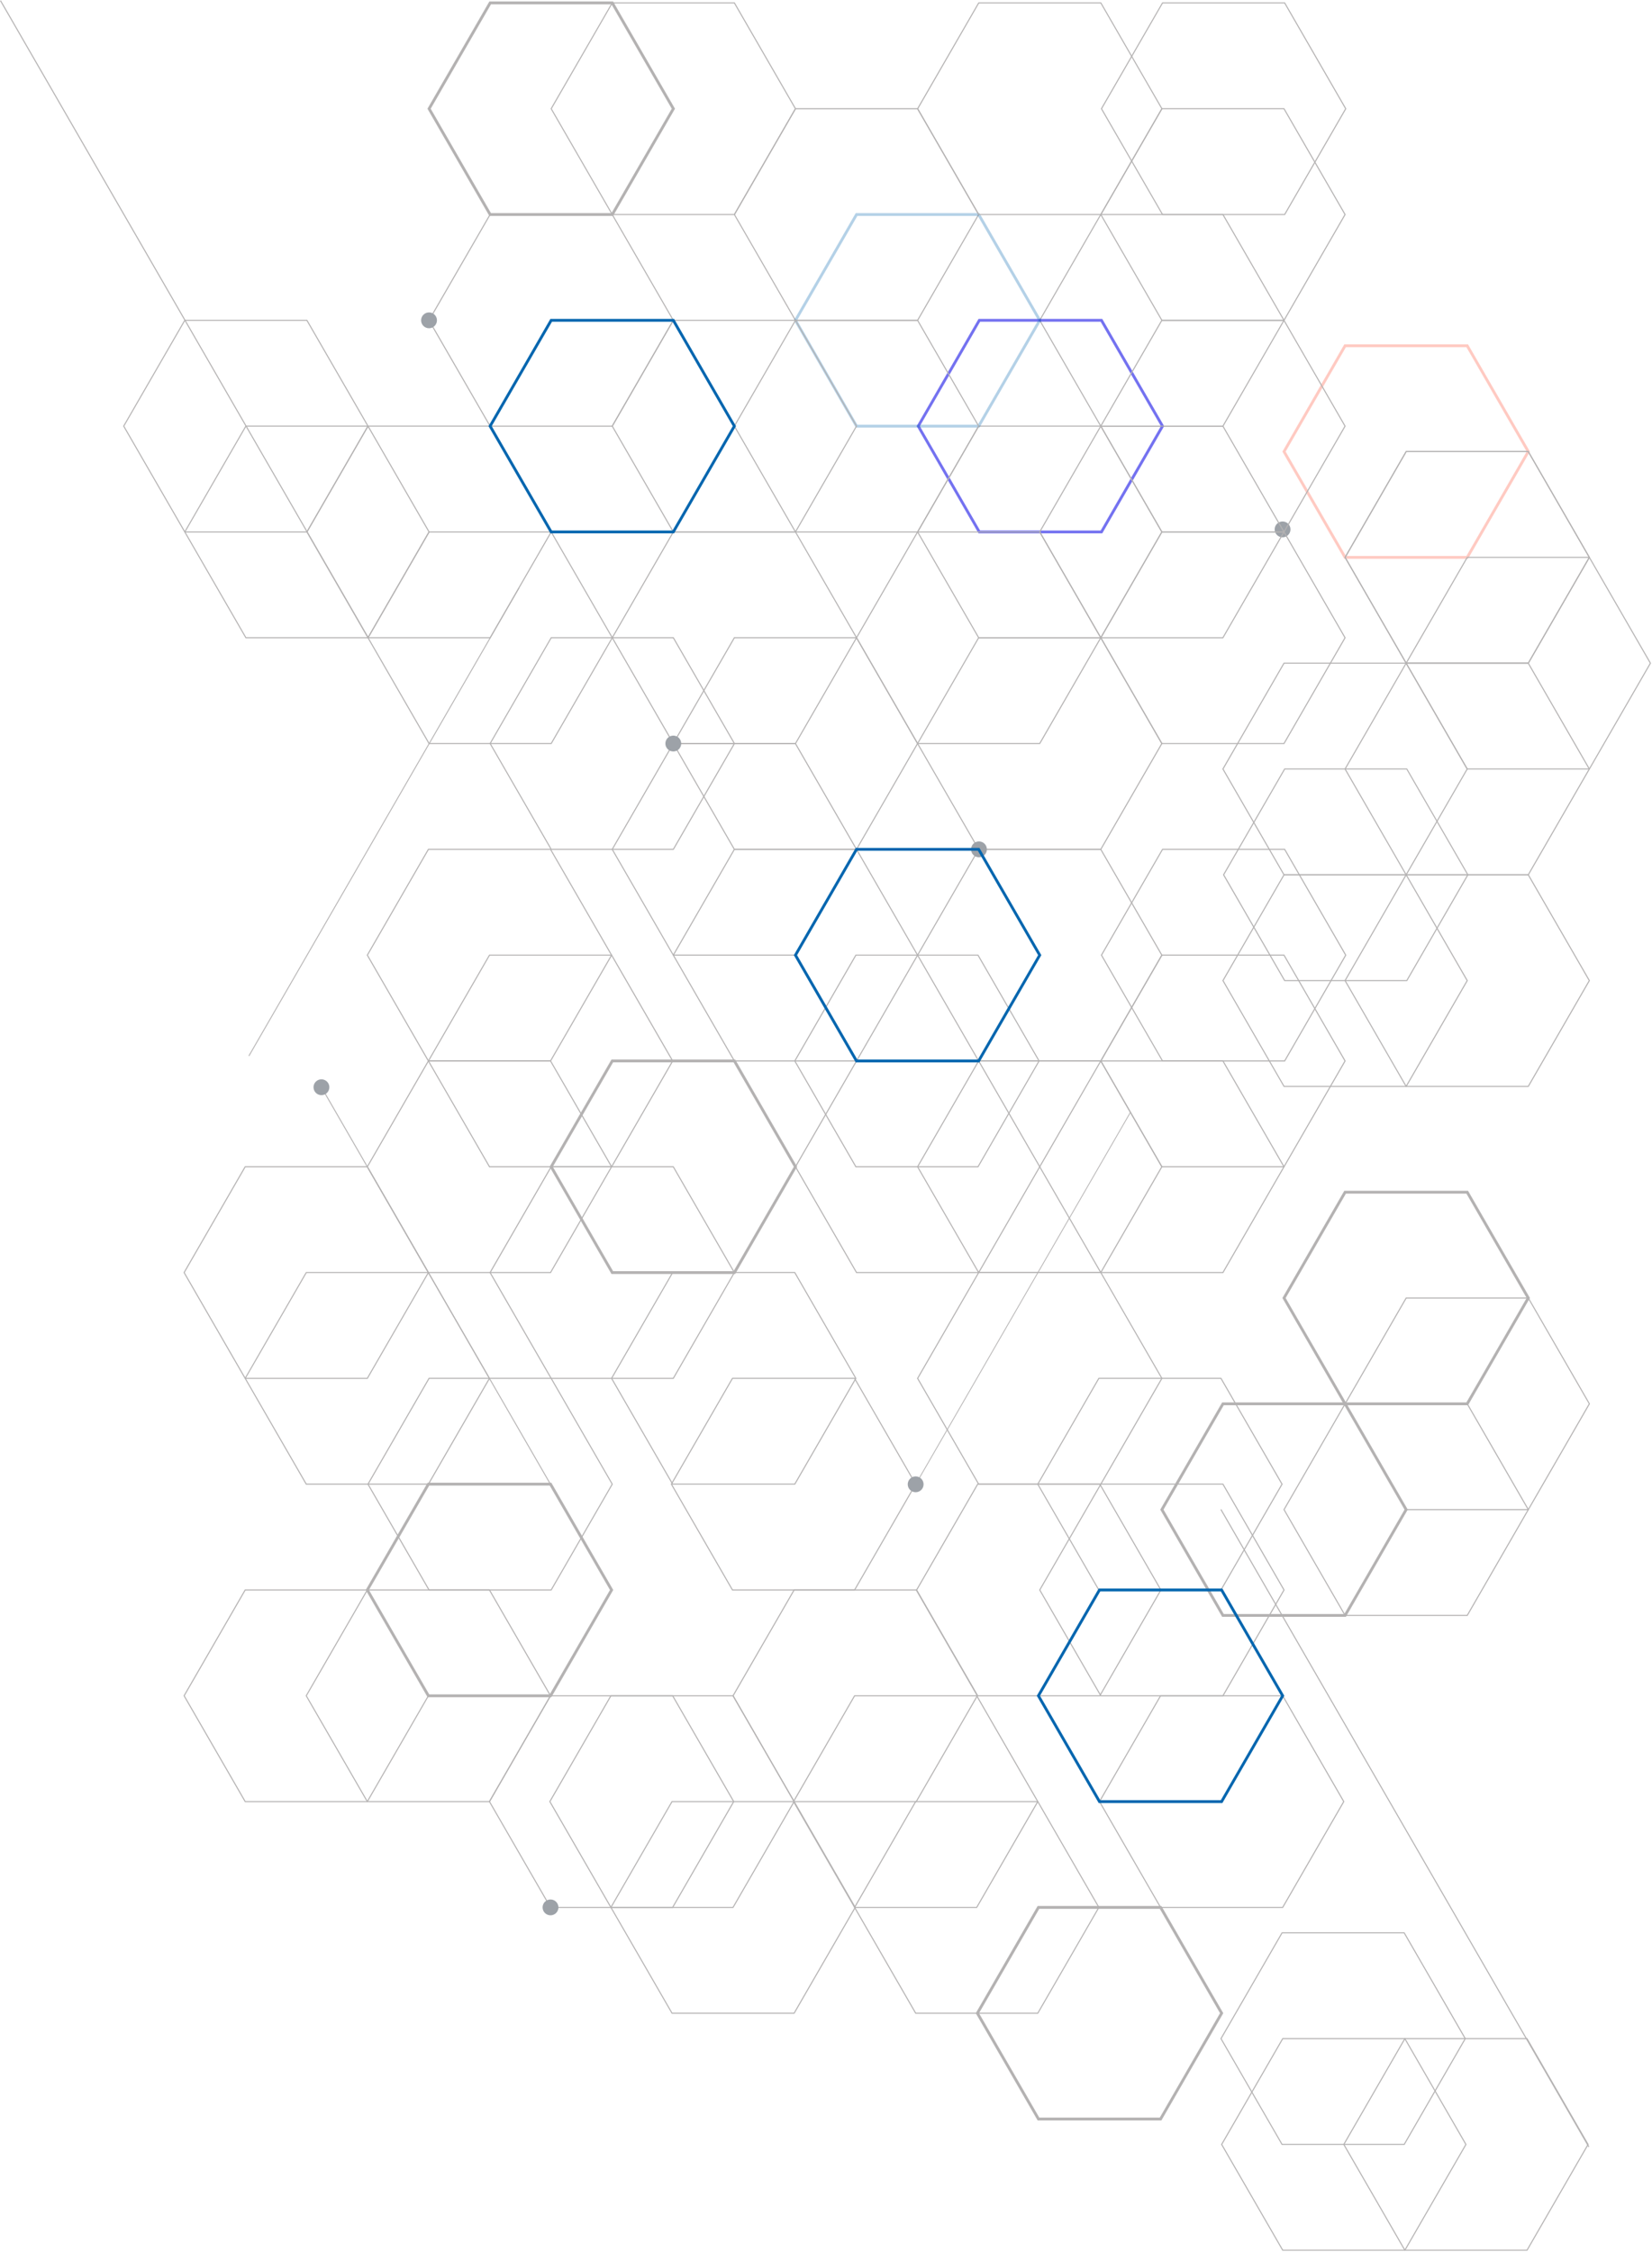 <?xml version="1.0" encoding="UTF-8"?> <svg xmlns="http://www.w3.org/2000/svg" width="499" height="680" viewBox="0 0 499 680" fill="none"><path d="M389.804 159.861C389.804 158.54 388.733 157.469 387.412 157.469C386.091 157.469 385.02 158.54 385.02 159.861C385.02 161.182 386.091 162.253 387.412 162.253C388.733 162.253 389.804 161.182 389.804 159.861Z" fill="#9DA2A8"></path><path d="M-8.41486e-06 0.256L111.149 192.765L111.425 192.606L0.277 0.096L-8.41486e-06 0.256Z" fill="#B4B2B2"></path><path d="M96.977 328.394L184.353 479.808L184.599 479.666L97.223 328.252L96.977 328.394Z" fill="#B4B2B2"></path><path d="M368.643 455.879L479.791 648.388L480.068 648.228L368.919 455.719L368.643 455.879Z" fill="#B4B2B2"></path><path d="M75.059 318.798L75.297 318.936L156.859 177.673L156.62 177.531L75.059 318.798Z" fill="#B4B2B2"></path><path d="M276.486 448.166L276.698 448.288L341.594 335.887L341.383 335.765L276.486 448.166Z" fill="#B4B2B2"></path><path d="M185.117 448.174L185.073 448.254L166.579 480.284L129.503 480.284L129.458 480.204L110.965 448.174L111.009 448.094L129.503 416.064L166.579 416.064L166.623 416.144L185.117 448.174ZM166.397 479.965L184.753 448.174L166.397 416.383L129.689 416.383L111.333 448.174L129.689 479.965L166.397 479.965Z" fill="#B4B2B2"></path><path d="M185.234 480.124L185.11 480.337L166.541 512.5L129.158 512.5L129.034 512.287L110.465 480.124L129.158 447.748L166.541 447.748L166.665 447.961L185.234 480.124ZM166.048 511.648L184.249 480.124L166.048 448.6L129.646 448.6L111.446 480.124L129.646 511.648L166.048 511.648Z" fill="#B4B2B2"></path><path d="M129.58 384.278L129.536 384.358L111.042 416.388L73.966 416.388L73.921 416.308L55.428 384.278L73.966 352.168L111.042 352.168L111.086 352.248L129.58 384.278ZM110.86 416.068L129.216 384.278L110.86 352.488L74.152 352.488L55.796 384.278L74.152 416.068L110.86 416.068Z" fill="#B4B2B2"></path><path d="M148.031 416.228L147.987 416.308L129.493 448.338L92.417 448.338L92.372 448.258L73.879 416.228L92.417 384.118L129.493 384.118L129.537 384.198L148.031 416.228ZM129.307 448.014L147.663 416.224L129.307 384.433L92.599 384.433L74.243 416.224L92.599 448.014L129.307 448.014Z" fill="#B4B2B2"></path><path d="M166.473 512.074L166.429 512.154L147.935 544.184L110.859 544.184L110.814 544.104L92.32 512.074L110.859 479.964L147.935 479.964L147.979 480.044L166.473 512.074ZM147.749 543.865L166.1 512.074L147.749 480.284L111.041 480.284L92.684 512.074L111.041 543.865L147.749 543.865Z" fill="#B4B2B2"></path><path d="M129.58 512.074L129.536 512.154L111.042 544.184L73.966 544.184L73.921 544.104L55.428 512.074L73.966 479.964L111.042 479.964L111.086 480.044L129.58 512.074ZM110.86 543.865L129.216 512.074L110.86 480.284L74.152 480.284L55.796 512.074L74.152 543.865L110.86 543.865Z" fill="#B4B2B2"></path><path d="M462.128 391.962L462.004 392.174L443.435 424.338L406.052 424.338L405.929 424.125L387.359 391.962L387.483 391.748L406.052 359.585L443.435 359.585L443.559 359.799L462.128 391.962ZM442.942 423.485L461.143 391.962L442.942 360.437L406.541 360.437L388.34 391.962L406.541 423.485L442.942 423.485Z" fill="#B4B2B2"></path><path d="M480.269 423.913L480.225 423.993L461.731 456.022L424.655 456.022L424.611 455.943L406.117 423.913L406.162 423.833L424.655 391.803L461.731 391.803L461.776 391.882L480.269 423.913ZM461.549 455.698L479.901 423.908L461.549 392.118L424.842 392.118L406.49 423.908L424.842 455.698L461.549 455.698Z" fill="#B4B2B2"></path><path d="M461.822 455.858L461.778 455.938L443.284 487.968L406.208 487.968L406.163 487.888L387.67 455.858L387.714 455.778L406.208 423.748L443.284 423.748L443.328 423.828L461.822 455.858ZM443.098 487.648L461.453 455.858L443.098 424.067L406.39 424.067L388.034 455.858L406.39 487.648L443.098 487.648Z" fill="#B4B2B2"></path><path d="M425.234 455.859L425.11 456.071L406.541 488.234L369.158 488.234L369.034 488.022L350.465 455.859L350.589 455.646L369.158 423.483L406.541 423.483L406.665 423.695L425.234 455.859ZM406.052 487.383L424.253 455.859L406.052 424.334L369.651 424.334L351.45 455.859L369.651 487.383L406.052 487.383Z" fill="#B4B2B2"></path><path d="M479.875 647.559L479.83 647.638L461.337 679.669L424.261 679.669L424.216 679.589L405.723 647.559L405.767 647.479L424.261 615.449L461.337 615.449L461.381 615.529L479.875 647.559ZM461.155 679.349L479.506 647.559L461.155 615.768L424.447 615.768L406.095 647.559L424.447 679.349L461.155 679.349Z" fill="#B4B2B2"></path><path d="M406.674 288.428L406.63 288.508L388.136 320.538L351.059 320.538L351.015 320.458L332.521 288.428L332.566 288.348L351.059 256.318L388.136 256.318L388.18 256.398L406.674 288.428ZM387.949 320.218L406.301 288.428L387.949 256.637L351.241 256.637L332.89 288.428L351.241 320.218L387.949 320.218Z" fill="#B4B2B2"></path><path d="M406.477 320.378L406.433 320.458L387.938 352.488L350.863 352.488L350.818 352.408L332.324 320.378L332.369 320.298L350.863 288.268L387.938 288.268L387.983 288.348L406.477 320.378ZM387.752 352.169L406.104 320.378L387.752 288.588L351.045 288.588L332.688 320.378L351.045 352.169L387.752 352.169Z" fill="#B4B2B2"></path><path d="M351.133 224.525L351.089 224.611L332.595 256.638L295.518 256.638L295.474 256.558L276.98 224.525L277.025 224.446L295.518 192.418L332.595 192.418L332.639 192.498L351.133 224.525ZM332.408 256.318L350.76 224.525L332.408 192.737L295.7 192.737L277.344 224.525L295.7 256.318L332.408 256.318Z" fill="#B4B2B2"></path><path d="M388.026 352.328L387.981 352.408L369.487 384.438L332.411 384.438L332.367 384.358L313.873 352.328L313.917 352.248L332.411 320.218L369.487 320.218L369.532 320.298L388.026 352.328ZM369.301 384.119L387.657 352.328L369.301 320.538L332.593 320.538L314.242 352.328L332.593 384.119L369.301 384.119Z" fill="#B4B2B2"></path><path opacity="0.3" d="M462.128 136.364L462.004 136.58L443.435 168.743L406.052 168.743L405.928 168.527L387.359 136.364L387.483 136.153L406.052 103.99L443.435 103.99L443.559 104.206L462.128 136.364ZM442.942 167.89L461.143 136.364L442.942 104.843L406.541 104.843L388.34 136.364L406.541 167.89L442.942 167.89Z" fill="#FF4D33"></path><path d="M480.269 168.31L480.225 168.39L461.731 200.423L424.655 200.423L424.611 200.343L406.117 168.31L406.162 168.231L424.655 136.204L461.731 136.204L461.776 136.283L480.269 168.31ZM461.549 200.099L479.901 168.31L461.549 136.522L424.842 136.522L406.49 168.31L424.842 200.099L461.549 200.099Z" fill="#B4B2B2"></path><path d="M406.674 32.834L406.63 32.914L388.136 64.941L351.059 64.941L351.015 64.861L332.521 32.834L332.566 32.749L351.059 0.722L388.136 0.722L388.18 0.801L406.674 32.834ZM387.949 64.622L406.301 32.834L387.949 1.04L351.241 1.04L332.89 32.834L351.241 64.622L387.949 64.622Z" fill="#B4B2B2"></path><path d="M406.477 64.782L406.432 64.861L387.938 96.894L350.863 96.894L350.818 96.815L332.324 64.782L332.369 64.702L350.863 32.669L387.938 32.669L387.983 32.755L406.477 64.782ZM387.752 96.57L406.104 64.782L387.752 32.993L351.045 32.993L332.688 64.782L351.045 96.57L387.752 96.57Z" fill="#B4B2B2"></path><path d="M388.026 96.729L387.981 96.809L369.487 128.842L332.411 128.842L332.367 128.762L313.873 96.729L313.917 96.65L332.411 64.622L369.487 64.622L369.532 64.702L388.026 96.729ZM369.301 128.523L387.657 96.729L369.301 64.941L332.593 64.941L314.242 96.729L332.593 128.523L369.301 128.523Z" fill="#B4B2B2"></path><path d="M351.133 352.328L351.089 352.408L332.595 384.438L295.518 384.438L295.474 384.358L276.98 352.328L277.025 352.248L295.518 320.218L332.595 320.218L332.639 320.298L351.133 352.328ZM332.408 384.118L350.76 352.328L332.408 320.538L295.7 320.538L277.344 352.328L295.7 384.118L332.408 384.118Z" fill="#B4B2B2"></path><path d="M351.133 288.428L351.089 288.508L332.595 320.538L295.518 320.538L295.474 320.458L276.98 288.428L277.025 288.348L295.518 256.318L332.595 256.318L332.639 256.398L351.133 288.428ZM332.408 320.218L350.76 288.428L332.408 256.637L295.7 256.637L277.344 288.428L295.7 320.218L332.408 320.218Z" fill="#B4B2B2"></path><path d="M221.813 544.025L221.768 544.105L203.274 576.135L166.198 576.135L166.154 576.055L147.66 544.025L147.705 543.945L166.198 511.915L203.274 511.915L203.319 511.995L221.813 544.025ZM203.088 575.815L221.44 544.025L203.088 512.234L166.38 512.234L148.024 544.025L166.38 575.815L203.088 575.815Z" fill="#B4B2B2"></path><path d="M258.701 416.228L258.657 416.308L240.163 448.333L203.087 448.333L203.042 448.253L184.549 416.223L184.593 416.144L203.087 384.114L240.163 384.114L240.207 384.193L258.701 416.228ZM239.976 448.014L258.333 416.223L239.976 384.433L203.269 384.433L184.917 416.223L203.269 448.014L239.976 448.014Z" fill="#B4B2B2"></path><path d="M222.002 384.279L221.957 384.358L203.464 416.388L166.387 416.388L166.343 416.308L147.85 384.279L147.894 384.198L166.387 352.168L203.464 352.168L203.508 352.248L222.002 384.279ZM203.282 416.068L221.638 384.279L203.282 352.488L166.574 352.488L148.222 384.279L166.574 416.069L203.282 416.068Z" fill="#B4B2B2"></path><path d="M240.773 352.328L240.649 352.54L222.08 384.704L184.697 384.704L184.573 384.491L166.004 352.328L166.128 352.115L184.697 319.951L222.08 319.951L222.204 320.165L240.773 352.328ZM221.587 383.852L239.788 352.328L221.587 320.803L185.185 320.803L166.985 352.328L185.185 383.852L221.587 383.852Z" fill="#B4B2B2"></path><path d="M184.922 288.428L184.877 288.508L166.384 320.538L129.307 320.538L129.263 320.458L110.77 288.428L129.307 256.318L166.384 256.318L166.428 256.398L184.922 288.428ZM166.202 320.218L184.554 288.428L166.202 256.637L129.494 256.637L111.138 288.428L129.494 320.218L166.202 320.218Z" fill="#B4B2B2"></path><path d="M203.375 320.378L203.331 320.458L184.837 352.488L147.761 352.488L147.716 352.408L129.223 320.378L129.267 320.298L147.761 288.269L184.837 288.269L184.881 288.348L203.375 320.378ZM184.65 352.169L203.002 320.378L184.65 288.588L147.942 288.588L129.587 320.378L147.942 352.169L184.65 352.169Z" fill="#B4B2B2"></path><path d="M184.922 352.328L184.877 352.408L166.384 384.438L129.307 384.438L129.263 384.358L110.77 352.328L129.307 320.218L166.384 320.218L166.428 320.298L184.922 352.328ZM166.202 384.119L184.554 352.328L166.202 320.538L129.494 320.538L111.138 352.328L129.494 384.119L166.202 384.119Z" fill="#B4B2B2"></path><path d="M314.045 320.378L314.001 320.458L295.507 352.488L258.431 352.488L258.387 352.408L239.893 320.378L239.937 320.298L258.431 288.269L295.507 288.269L295.552 288.348L314.045 320.378ZM295.325 352.169L313.681 320.378L295.325 288.588L258.617 288.588L240.261 320.378L258.617 352.169L295.325 352.169Z" fill="#B4B2B2"></path><path d="M314.248 352.328L314.203 352.408L295.71 384.438L258.634 384.438L258.589 384.358L240.096 352.328L240.14 352.248L258.634 320.218L295.71 320.218L295.754 320.298L314.248 352.328ZM295.523 384.119L313.88 352.328L295.523 320.538L258.816 320.538L240.464 352.328L258.816 384.119L295.523 384.119Z" fill="#B4B2B2"></path><path d="M258.896 256.477L258.852 256.557L240.358 288.587L203.282 288.587L203.238 288.507L184.744 256.477L184.788 256.398L203.282 224.365L240.358 224.365L240.403 224.445L258.896 256.477ZM240.172 288.268L258.524 256.477L240.172 224.69L203.464 224.69L185.108 256.477L203.464 288.268L240.172 288.268Z" fill="#B4B2B2"></path><path d="M277.348 288.428L277.304 288.508L258.81 320.538L221.734 320.538L221.689 320.458L203.195 288.428L203.24 288.348L221.734 256.318L258.809 256.318L258.854 256.398L277.348 288.428ZM258.628 320.218L276.984 288.428L258.628 256.637L221.92 256.637L203.564 288.428L221.92 320.218L258.628 320.218Z" fill="#B4B2B2"></path><path d="M369.197 607.925L369.153 608.004L350.659 640.035L313.583 640.035L313.538 639.955L295.045 607.925L295.089 607.844L313.583 575.814L350.659 575.814L350.703 575.895L369.197 607.925ZM350.473 639.715L368.828 607.925L350.473 576.134L313.765 576.134L295.413 607.925L313.765 639.715L350.473 639.715Z" fill="#B4B2B2"></path><path d="M313.66 544.025L313.616 544.105L295.122 576.135L258.046 576.135L258.001 576.055L239.508 544.025L239.552 543.945L258.046 511.915L295.122 511.915L295.166 511.995L313.66 544.025ZM294.935 575.815L313.291 544.025L294.935 512.234L258.228 512.234L239.876 544.025L258.228 575.815L294.935 575.815Z" fill="#B4B2B2"></path><path d="M332.108 575.975L332.063 576.055L313.569 608.085L276.493 608.085L276.449 608.005L257.955 575.975L257.999 575.895L276.493 543.865L313.569 543.865L313.614 543.945L332.108 575.975ZM313.387 607.765L331.744 575.975L313.387 544.185L276.679 544.185L258.328 575.975L276.679 607.765L313.387 607.765Z" fill="#B4B2B2"></path><path d="M442.782 615.609L442.737 615.689L424.243 647.719L387.167 647.719L387.122 647.639L368.629 615.609L368.673 615.529L387.167 583.499L424.243 583.499L424.287 583.579L442.782 615.609ZM424.057 647.399L442.408 615.609L424.057 583.819L387.349 583.819L368.993 615.609L387.349 647.399L424.057 647.399Z" fill="#B4B2B2"></path><path d="M442.98 647.559L442.936 647.638L424.442 679.669L387.366 679.669L387.322 679.589L368.828 647.559L368.872 647.479L387.366 615.449L424.442 615.449L424.487 615.529L442.98 647.559ZM424.26 679.349L442.612 647.559L424.26 615.768L387.553 615.768L369.196 647.559L387.553 679.349L424.26 679.349Z" fill="#B4B2B2"></path><path d="M406.082 544.025L406.037 544.105L387.544 576.135L350.468 576.135L350.423 576.055L331.93 544.025L331.974 543.945L350.468 511.915L387.544 511.915L387.588 511.995L406.082 544.025ZM387.357 575.815L405.709 544.025L387.357 512.234L350.649 512.234L332.298 544.025L350.649 575.815L387.357 575.815Z" fill="#B4B2B2"></path><path d="M295.392 512.074L295.348 512.154L276.854 544.184L239.778 544.184L239.734 544.104L221.24 512.074L221.285 511.994L239.778 479.964L276.854 479.964L276.899 480.044L295.392 512.074ZM276.672 543.865L295.024 512.074L276.672 480.284L239.965 480.284L221.613 512.074L239.965 543.865L276.672 543.865Z" fill="#B4B2B2"></path><path d="M276.765 448.174L276.721 448.254L258.227 480.284L221.151 480.284L221.107 480.204L202.613 448.174L202.658 448.094L221.151 416.064L258.227 416.064L258.272 416.144L276.765 448.174ZM258.045 479.965L276.401 448.174L258.045 416.383L221.338 416.383L202.981 448.174L221.338 479.965L258.045 479.965Z" fill="#B4B2B2"></path><path d="M387.437 448.174L387.393 448.254L368.899 480.284L331.823 480.284L331.779 480.204L313.285 448.174L313.33 448.094L331.823 416.064L368.899 416.064L368.944 416.144L387.437 448.174ZM368.713 479.965L387.065 448.174L368.713 416.383L332.005 416.383L313.649 448.174L332.005 479.965L368.713 479.965Z" fill="#B4B2B2"></path><path d="M388.033 480.124L387.989 480.204L369.495 512.234L332.419 512.234L332.374 512.155L313.881 480.124L313.925 480.044L332.419 448.014L369.495 448.014L369.539 448.094L388.033 480.124ZM369.308 511.915L387.66 480.124L369.308 448.334L332.601 448.334L314.245 480.124L332.601 511.915L369.308 511.915Z" fill="#B4B2B2"></path><path d="M350.842 480.124L350.798 480.204L332.304 512.234L295.228 512.234L295.184 512.155L276.689 480.124L276.734 480.044L295.228 448.015L332.304 448.015L332.349 448.094L350.842 480.124ZM332.122 511.915L350.474 480.124L332.122 448.334L295.414 448.334L277.058 480.124L295.414 511.915L332.122 511.915Z" fill="#B4B2B2"></path><path opacity="0.6" d="M351.644 128.677L351.52 128.893L332.95 161.056L295.568 161.056L295.444 160.84L276.875 128.677L276.999 128.466L295.568 96.303L332.95 96.303L333.075 96.513L351.644 128.677ZM332.458 160.203L350.659 128.677L332.458 97.156L296.057 97.156L277.855 128.677L296.057 160.203L332.458 160.203Z" fill="#1814E6"></path><path d="M351.14 160.63L351.096 160.71L332.602 192.737L295.526 192.737L295.482 192.657L276.988 160.63L277.033 160.55L295.526 128.518L332.602 128.518L332.647 128.597L351.14 160.63ZM332.42 192.418L350.776 160.63L332.42 128.836L295.713 128.836L277.357 160.63L295.713 192.418L332.42 192.418Z" fill="#B4B2B2"></path><path d="M295.795 64.782L295.75 64.862L277.257 96.894L240.18 96.894L240.136 96.815L221.643 64.782L221.687 64.702L240.18 32.669L277.257 32.669L277.301 32.755L295.795 64.782ZM277.07 96.57L295.426 64.782L277.07 32.994L240.362 32.994L222.007 64.782L240.362 96.57L277.07 96.57Z" fill="#B4B2B2"></path><path opacity="0.3" d="M314.556 96.729L314.432 96.945L295.863 129.109L258.48 129.109L258.356 128.893L239.787 96.729L239.911 96.519L258.48 64.355L295.863 64.355L295.987 64.571L314.556 96.729ZM295.37 128.256L313.571 96.729L295.37 65.208L258.969 65.208L240.768 96.729L258.969 128.256L295.37 128.256Z" fill="#0466AF"></path><path d="M332.69 192.577L332.645 192.657L314.152 224.689L277.076 224.689L277.031 224.61L258.537 192.577L258.582 192.497L277.076 160.465L314.152 160.465L314.196 160.55L332.69 192.577ZM313.965 224.365L332.317 192.577L313.965 160.789L277.258 160.789L258.906 192.577L277.258 224.365L313.965 224.365Z" fill="#B4B2B2"></path><path d="M295.797 128.677L295.752 128.756L277.259 160.789L240.182 160.789L240.138 160.71L221.645 128.677L221.689 128.597L240.182 96.57L277.259 96.57L277.303 96.65L295.797 128.677ZM277.072 160.465L295.428 128.677L277.072 96.888L240.364 96.888L222.008 128.677L240.364 160.465L277.072 160.465Z" fill="#B4B2B2"></path><path d="M258.902 128.677L258.858 128.756L240.364 160.789L203.288 160.789L203.244 160.71L184.75 128.677L184.794 128.597L203.288 96.57L240.364 96.57L240.409 96.65L258.902 128.677ZM240.182 160.465L258.534 128.677L240.182 96.888L203.474 96.888L185.118 128.677L203.474 160.465L240.182 160.465Z" fill="#B4B2B2"></path><path d="M185.125 192.577L185.081 192.657L166.587 224.689L129.511 224.689L129.467 224.61L110.973 192.577L111.017 192.497L129.511 160.465L166.587 160.465L166.631 160.55L185.125 192.577ZM166.405 224.365L184.761 192.577L166.405 160.789L129.697 160.789L111.341 192.577L129.697 224.365L166.405 224.365Z" fill="#B4B2B2"></path><path d="M258.91 192.577L258.866 192.657L240.372 224.689L203.296 224.689L203.252 224.61L184.758 192.577L184.802 192.497L203.296 160.465L240.372 160.465L240.416 160.55L258.91 192.577ZM240.19 224.365L258.542 192.577L240.19 160.789L203.482 160.789L185.126 192.577L203.482 224.365L240.19 224.365Z" fill="#B4B2B2"></path><path d="M203.559 96.729L203.514 96.809L185.021 128.842L147.945 128.842L147.9 128.762L129.406 96.729L129.451 96.65L147.945 64.622L185.021 64.622L185.065 64.702L203.559 96.729ZM184.839 128.523L203.195 96.729L184.839 64.941L148.131 64.941L129.775 96.729L148.131 128.523L184.839 128.523Z" fill="#B4B2B2"></path><path d="M166.679 160.63L166.635 160.71L148.142 192.737L111.065 192.737L111.021 192.657L92.527 160.63L111.065 128.518L148.142 128.518L148.186 128.597L166.679 160.63ZM147.955 192.418L166.311 160.63L147.955 128.836L111.247 128.836L92.891 160.63L111.247 192.418L147.955 192.418Z" fill="#B4B2B2"></path><path d="M111.338 128.677L92.8 160.789L55.724 160.789L55.679 160.71L37.185 128.677L55.724 96.57L92.8 96.57L92.844 96.65L111.338 128.677ZM92.614 160.465L110.969 128.677L92.614 96.888L55.906 96.888L37.55 128.677L55.906 160.465L92.614 160.465Z" fill="#B4B2B2"></path><path d="M129.793 160.63L129.749 160.709L111.255 192.736L74.179 192.736L74.134 192.657L55.641 160.63L74.179 128.517L111.255 128.517L111.299 128.597L129.793 160.63ZM111.069 192.418L129.42 160.63L111.069 128.836L74.361 128.836L56.005 160.63L74.361 192.418L111.069 192.418Z" fill="#B4B2B2"></path><path d="M277.34 224.525L277.296 224.611L258.802 256.638L221.726 256.638L221.682 256.558L203.187 224.525L203.232 224.446L221.726 192.418L258.802 192.418L258.847 192.498L277.34 224.525ZM258.62 256.318L276.976 224.525L258.62 192.737L221.912 192.737L203.556 224.525L221.912 256.318L258.62 256.318Z" fill="#B4B2B2"></path><path d="M222.02 224.525L221.975 224.611L203.481 256.638L166.406 256.638L166.361 256.558L147.867 224.525L147.912 224.446L166.406 192.418L203.481 192.418L203.526 192.498L222.02 224.525ZM203.295 256.318L221.651 224.525L203.295 192.737L166.588 192.737L148.231 224.525L166.588 256.318L203.295 256.318Z" fill="#B4B2B2"></path><path d="M369.503 607.925L369.379 608.138L350.81 640.301L313.427 640.301L313.304 640.088L294.734 607.925L294.858 607.712L313.427 575.549L350.81 575.549L350.934 575.762L369.503 607.925ZM350.322 639.449L368.522 607.925L350.322 576.401L313.92 576.401L295.719 607.925L313.92 639.449L350.322 639.449Z" fill="#B4B2B2"></path><path d="M480.258 168.316L480.214 168.396L461.72 200.423L424.644 200.423L424.6 200.343L406.105 168.316L406.15 168.236L424.644 136.204L461.72 136.204L461.765 136.283L480.258 168.316ZM461.534 200.104L479.885 168.316L461.534 136.528L424.826 136.528L406.474 168.316L424.826 200.104L461.534 200.104Z" fill="#B4B2B2"></path><path d="M498.707 200.264L498.662 200.344L480.169 232.376L443.093 232.376L443.048 232.297L424.555 200.264L424.599 200.184L443.093 168.157L480.169 168.157L480.213 168.237L498.707 200.264ZM479.987 232.058L498.339 200.264L479.987 168.476L443.279 168.476L424.927 200.264L443.279 232.058L479.987 232.058Z" fill="#B4B2B2"></path><path d="M480.258 296.112L480.214 296.192L461.72 328.222L424.644 328.222L424.6 328.142L406.105 296.112L406.15 296.032L424.644 264L461.72 264L461.765 264.079L480.258 296.112ZM461.534 327.902L479.885 296.112L461.534 264.324L424.826 264.324L406.474 296.112L424.826 327.902L461.534 327.902Z" fill="#B4B2B2"></path><path d="M480.258 232.217L480.214 232.297L461.72 264.324L424.644 264.324L424.6 264.244L406.105 232.217L406.15 232.137L424.644 200.105L461.72 200.105L461.765 200.184L480.258 232.217ZM461.534 264.005L479.885 232.217L461.534 200.423L424.826 200.423L406.474 232.217L424.826 264.005L461.534 264.005Z" fill="#B4B2B2"></path><path d="M443.363 232.217L443.319 232.297L424.825 264.324L387.749 264.324L387.704 264.244L369.211 232.217L369.255 232.137L387.749 200.105L424.825 200.105L424.869 200.184L443.363 232.217ZM424.643 264.005L442.999 232.217L424.643 200.423L387.935 200.423L369.583 232.217L387.935 264.005L424.643 264.005Z" fill="#B4B2B2"></path><path d="M443.563 264.165L443.518 264.245L425.024 296.276L387.949 296.276L387.904 296.197L369.41 264.165L369.455 264.085L387.949 232.058L425.024 232.058L425.069 232.138L443.563 264.165ZM424.842 295.952L443.194 264.159L424.842 232.371L388.135 232.371L369.783 264.159L388.135 295.952L424.842 295.952Z" fill="#B4B2B2"></path><path d="M443.373 296.112L443.329 296.192L424.835 328.222L387.759 328.222L387.715 328.142L369.221 296.112L369.265 296.032L387.759 264L424.835 264L424.879 264.079L443.373 296.112ZM424.649 327.902L443 296.112L424.649 264.324L387.941 264.324L369.589 296.112L387.941 327.902L424.649 327.902Z" fill="#B4B2B2"></path><path d="M388.02 160.63L387.975 160.709L369.481 192.742L332.406 192.742L332.361 192.663L313.867 160.63L313.912 160.55L332.406 128.523L369.481 128.523L369.526 128.603L388.02 160.63ZM369.295 192.424L387.647 160.63L369.295 128.841L332.588 128.842L314.236 160.63L332.588 192.424L369.295 192.424Z" fill="#B4B2B2"></path><path d="M406.473 192.583L406.429 192.662L387.935 224.689L350.859 224.689L350.814 224.61L332.32 192.583L332.365 192.503L350.859 160.47L387.935 160.47L387.979 160.55L406.473 192.583ZM387.749 224.371L406.1 192.583L387.749 160.789L351.041 160.789L332.689 192.583L351.041 224.371L387.749 224.371Z" fill="#B4B2B2"></path><path d="M406.469 128.682L406.425 128.762L387.931 160.789L350.85 160.789L350.806 160.71L332.312 128.682L332.357 128.603L350.85 96.57L387.927 96.57L387.971 96.65L406.469 128.682ZM387.745 160.471L406.101 128.682L387.745 96.894L351.037 96.894L332.681 128.682L351.037 160.471L387.745 160.471Z" fill="#B4B2B2"></path><path d="M203.886 32.834L203.762 33.045L185.193 65.208L147.81 65.208L147.686 64.992L129.117 32.834L129.241 32.618L147.81 0.455L185.193 0.455L185.317 0.671L203.886 32.834ZM184.705 64.355L202.905 32.834L184.705 1.308L148.303 1.308L130.102 32.834L148.303 64.355L184.705 64.355Z" fill="#B4B2B2"></path><path d="M351.149 32.834L351.104 32.914L332.611 64.941L295.535 64.941L295.49 64.861L276.996 32.834L277.04 32.749L295.535 0.722L332.611 0.722L332.655 0.801L351.149 32.834ZM332.429 64.622L350.785 32.834L332.429 1.04L295.721 1.04L277.369 32.834L295.721 64.622L332.429 64.622Z" fill="#B4B2B2"></path><path d="M240.461 32.834L240.416 32.914L221.923 64.941L184.846 64.941L184.802 64.861L166.309 32.834L166.353 32.749L184.846 0.722L221.923 0.722L221.967 0.801L240.461 32.834ZM221.736 64.622L240.093 32.834L221.736 1.04L185.028 1.04L166.673 32.834L185.028 64.622L221.736 64.622Z" fill="#B4B2B2"></path><path d="M351.14 416.228L351.096 416.308L332.602 448.338L295.526 448.338L295.482 448.258L276.988 416.228L277.033 416.148L295.526 384.118L332.602 384.118L332.647 384.198L351.14 416.228ZM332.421 448.014L350.772 416.224L332.421 384.433L295.713 384.433L277.357 416.228L295.713 448.019L332.421 448.019L332.421 448.014Z" fill="#B4B2B2"></path><path d="M240.053 544.025L240.009 544.105L221.515 576.135L184.439 576.135L184.394 576.055L165.9 544.025L165.945 543.945L184.439 511.915L221.515 511.915L221.559 511.995L240.053 544.025ZM221.333 575.815L239.684 544.025L221.333 512.234L184.625 512.234L166.273 544.025L184.625 575.815L221.333 575.815Z" fill="#B4B2B2"></path><path d="M258.508 575.975L258.464 576.055L239.97 608.085L202.894 608.085L202.85 608.005L184.355 575.975L184.4 575.895L202.894 543.865L239.97 543.865L240.015 543.945L258.508 575.975ZM239.784 607.765L258.14 575.975L239.784 544.185L203.076 544.185L184.719 575.975L203.076 607.765L239.784 607.765Z" fill="#B4B2B2"></path><path d="M99.483 328.313C99.483 326.992 98.413 325.921 97.092 325.921C95.77 325.921 94.699 326.992 94.699 328.313C94.699 329.634 95.77 330.706 97.092 330.706C98.413 330.706 99.483 329.634 99.483 328.313Z" fill="#9DA2A8"></path><path d="M131.984 96.729C131.984 95.409 130.913 94.34 129.592 94.34C128.271 94.34 127.199 95.409 127.199 96.729C127.199 98.054 128.271 99.123 129.592 99.123C130.913 99.123 131.984 98.054 131.984 96.729Z" fill="#9DA2A8"></path><path d="M298.099 256.478C298.099 255.156 297.028 254.085 295.706 254.085C294.385 254.085 293.314 255.156 293.314 256.478C293.314 257.799 294.385 258.87 295.706 258.87C297.028 258.87 298.099 257.799 298.099 256.478Z" fill="#9DA2A8"></path><path d="M278.974 448.219C278.974 446.898 277.903 445.827 276.581 445.827C275.26 445.827 274.189 446.898 274.189 448.219C274.189 449.541 275.26 450.611 276.581 450.611C277.903 450.611 278.974 449.541 278.974 448.219Z" fill="#9DA2A8"></path><path d="M166.286 573.583C167.609 573.583 168.679 574.652 168.679 575.975C168.679 577.298 167.609 578.367 166.286 578.367C164.964 578.367 163.895 577.298 163.895 575.975C163.895 574.652 164.968 573.583 166.286 573.583Z" fill="#9DA2A8"></path><path d="M205.769 224.531C205.769 223.206 204.698 222.136 203.377 222.136C202.056 222.136 200.984 223.206 200.984 224.531C200.984 225.85 202.056 226.919 203.377 226.919C204.698 226.919 205.769 225.85 205.769 224.531Z" fill="#9DA2A8"></path><path d="M314.547 288.428L314.422 288.64L295.853 320.804L258.471 320.804L258.346 320.591L239.777 288.428L239.902 288.215L258.471 256.051L295.853 256.051L295.978 256.265L314.547 288.428ZM295.365 319.952L313.566 288.428L295.365 256.903L258.963 256.903L240.763 288.428L258.963 319.952L295.365 319.952Z" fill="#0466AF"></path><path d="M387.935 512.074L387.811 512.288L369.242 544.451L331.859 544.451L331.735 544.238L313.166 512.075L313.29 511.862L331.859 479.698L369.242 479.698L369.366 479.911L387.935 512.074ZM368.754 543.599L386.954 512.074L368.754 480.551L332.352 480.551L314.151 512.075L332.352 543.599L368.754 543.599Z" fill="#0466AF"></path><path d="M222.318 128.677L222.194 128.893L203.625 161.056L166.242 161.056L166.118 160.84L147.549 128.677L147.673 128.466L166.242 96.303L203.625 96.303L203.749 96.513L222.318 128.677ZM203.136 160.203L221.337 128.677L203.136 97.156L166.735 97.156L148.534 128.677L166.735 160.203L203.136 160.203Z" fill="#0466AF"></path></svg> 